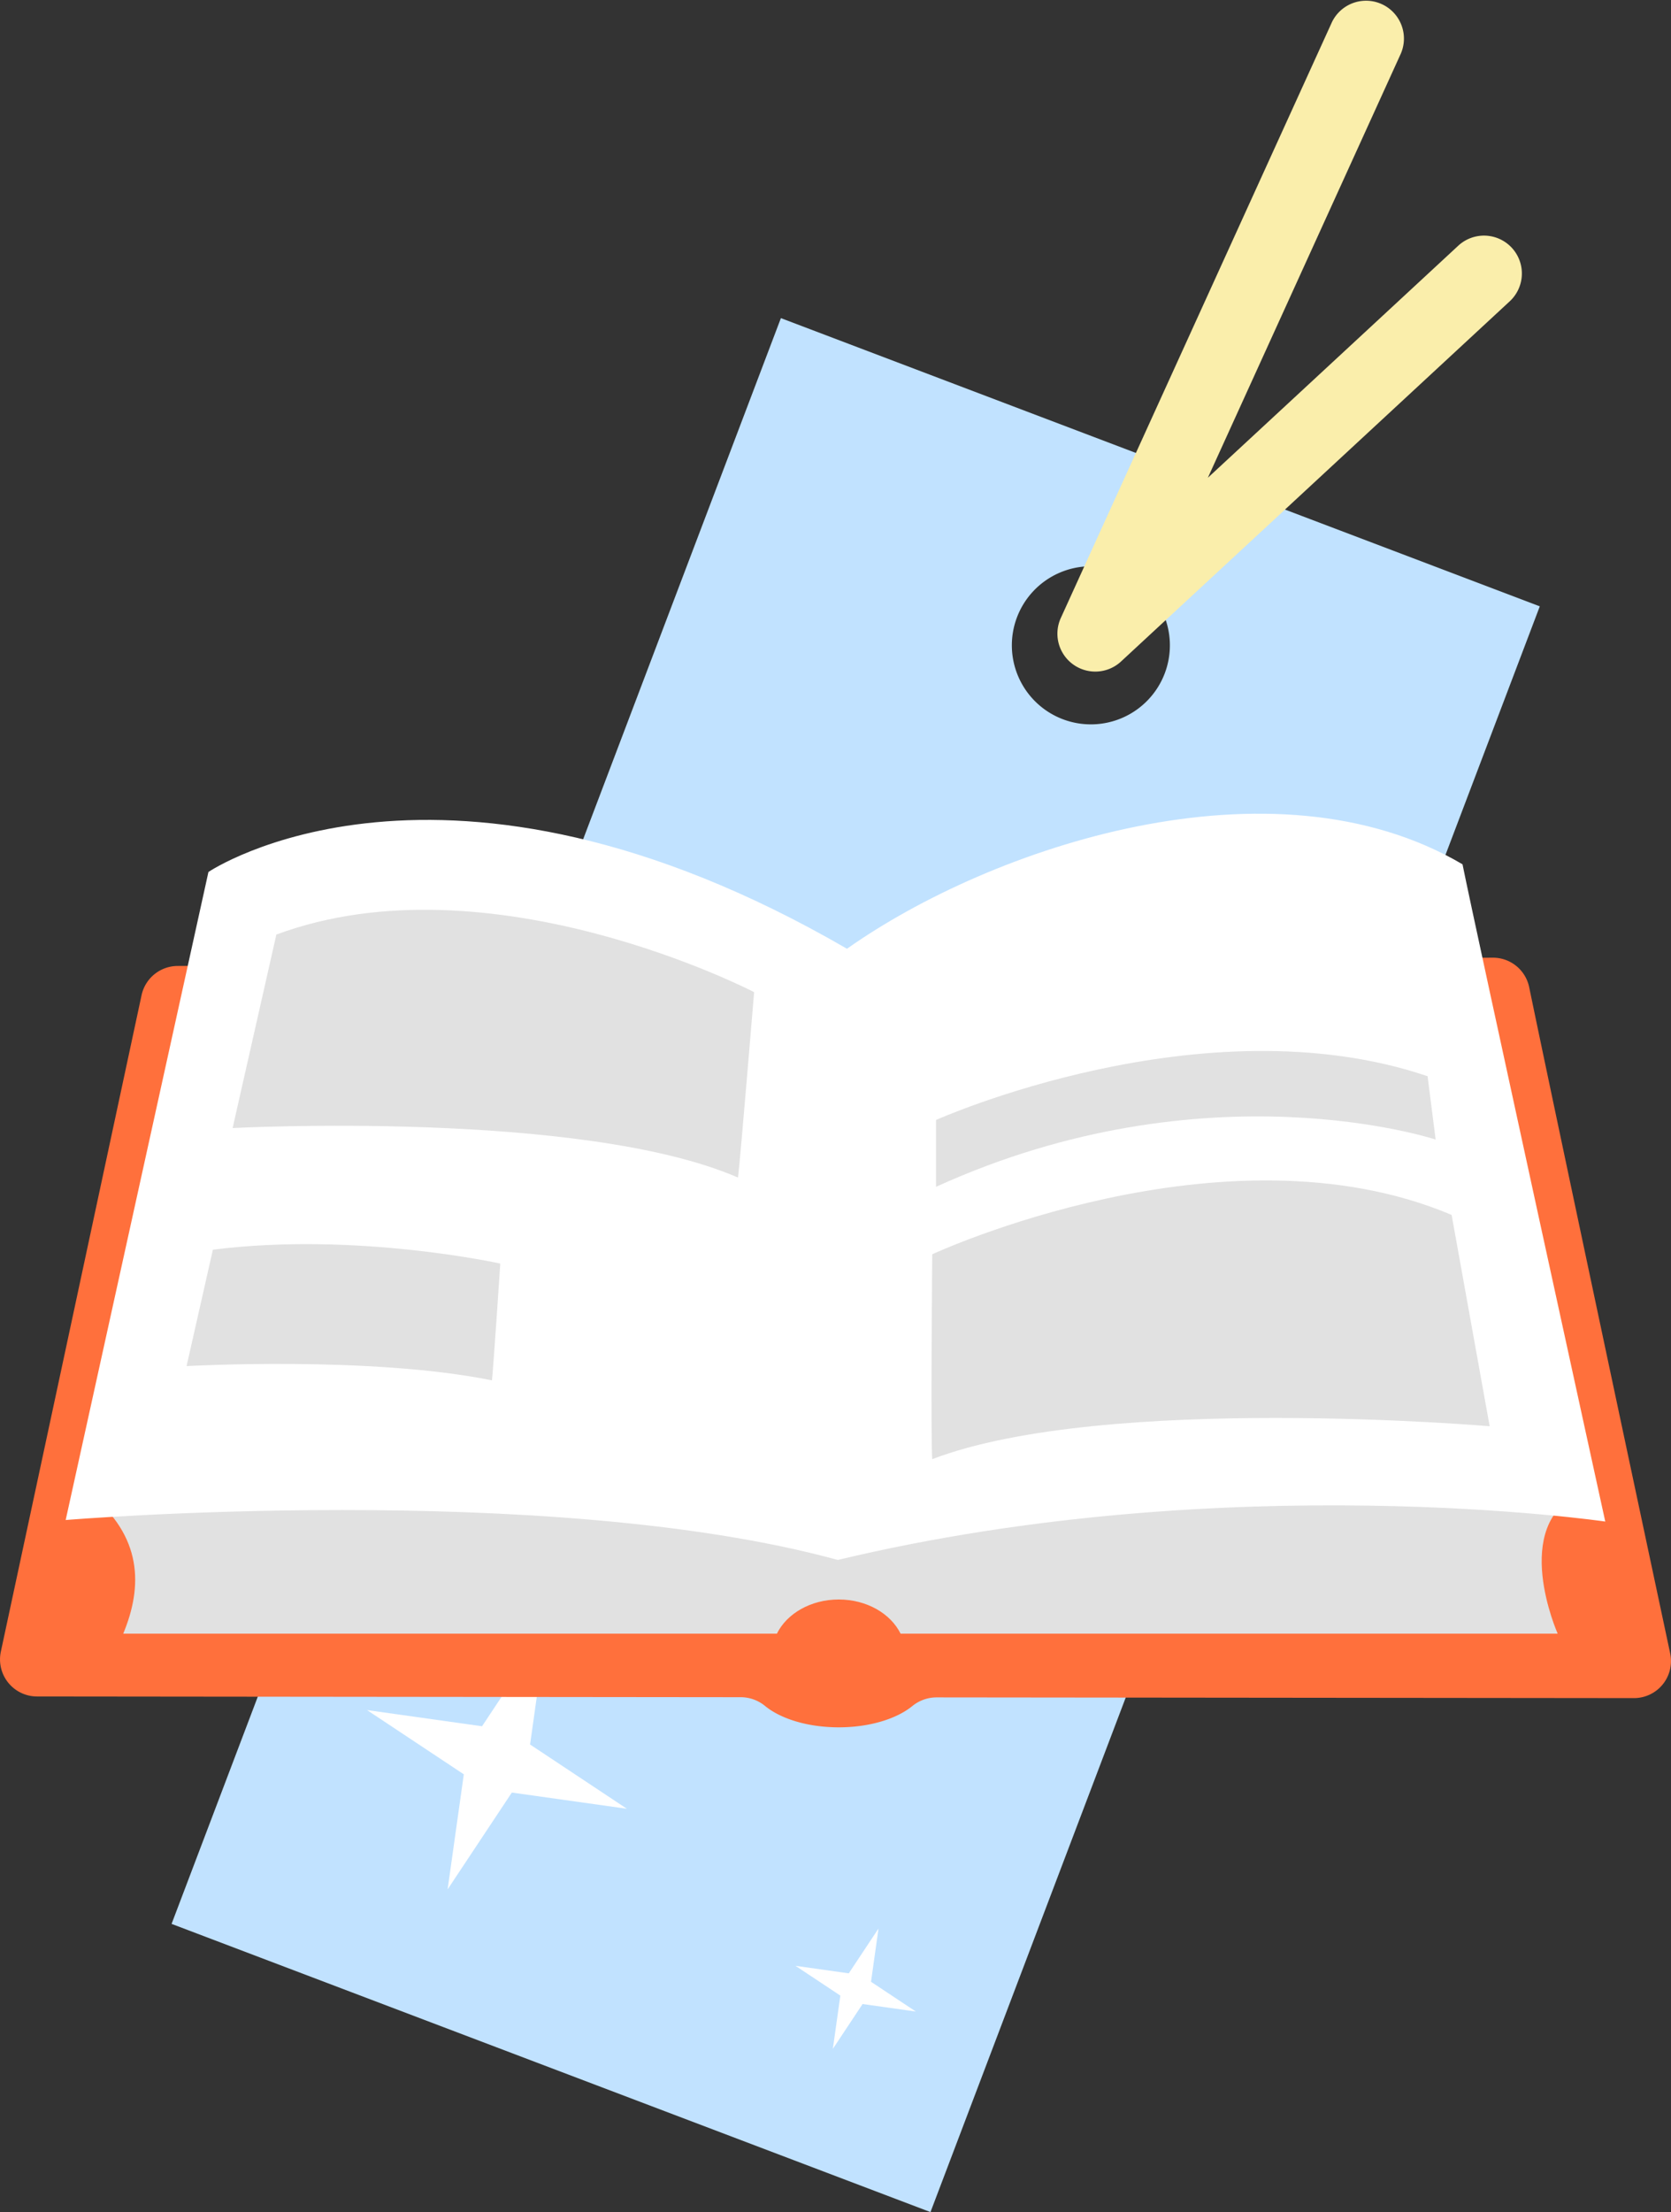   <svg xmlns="http://www.w3.org/2000/svg" viewBox="0 0 394.357 521.836" width="100%" style="vertical-align: middle; max-width: 100%; width: 100%;">
   <rect x="0" y="0" width="394.357" height="521.836" fill="#333333" stroke="none"/>
   <g>
    <g>
     <path d="M184.293,75.047l-143.8,378.8,179.1,67.989,143.8-378.8Zm66.535,94.619A18.648,18.648,0,1,1,274.88,158.85,18.648,18.648,0,0,1,250.828,169.666Z" fill="rgb(193, 226, 255)">
     </path>
     <path d="M258.485,158.428a8.938,8.938,0,0,1-8.133-12.641L314.335,5.236A8.938,8.938,0,0,1,330.6,12.643L285.057,112.7l59.09-54.734A8.938,8.938,0,1,1,356.3,71.076l-91.734,84.971A8.932,8.932,0,0,1,258.485,158.428Z" fill="rgb(250,238,171)">
     </path>
     <polygon points="207.331 454.937 205.562 467.506 216.138 474.523 203.569 472.754 196.552 483.33 198.321 470.762 187.745 463.744 200.313 465.513 207.331 454.937" fill="rgb(255, 255, 255)">
     </polygon>
     <polygon points="128.918 384.386 125.098 411.531 147.94 426.687 120.794 422.867 105.638 445.709 109.459 418.564 86.617 403.408 113.762 407.228 128.918 384.386" fill="rgb(255, 255, 255)">
     </polygon>
     <path d="M394.162,390.033c-6.841-32.116-27.288-128.171-33.273-157.148a8.733,8.733,0,0,0-8.615-6.966L41.9,227.871a8.743,8.743,0,0,0-8.494,6.909L.2,389.622A8.742,8.742,0,0,0,8.737,400.2l166.186.171a9.1,9.1,0,0,1,5.7,2.126c3.706,3,10.072,4.983,17.321,4.983,7.227,0,13.578-1.971,17.288-4.956a9.094,9.094,0,0,1,5.694-2.106l164.674.168A8.733,8.733,0,0,0,394.162,390.033Z" fill="rgb(255, 112, 60)">
     </path>
     <path d="M289.366,332.129,20.935,352.182c12.769,10.249,12.769,22.058,8.151,33.2H183.349c2.329-4.723,7.98-8.06,14.594-8.06s12.264,3.337,14.593,8.06H367.614s-11.411-25.623,5.433-33.2S289.366,332.129,289.366,332.129Z" fill="rgb(225, 225, 225)">
     </path>
     <path d="M199.889,223.815c33.962-24,100.345-46.369,145.265-19.924,2.9,14.49,33.689,155.045,33.689,155.045s-88.752-13.041-181.127,9.057C128.887,349.155,15.5,358.574,15.5,358.574L49.191,205.7S104.254,168.39,199.889,223.815Z" fill="rgb(255, 255, 255)">
     </path>
     <path d="M65.221,220.464,54.9,266.108s82.323-4.347,119.273,11.683c.543-4.347,3.8-43.742,3.8-43.742S115.755,201.717,65.221,220.464Z" fill="rgb(225, 225, 225)">
     </path>
     <path d="M50.239,294.808l-6.21,27.457s43.38-2.452,72.066,3.363c.326-2.615,1.97-27.551,1.97-27.551S83.967,290.523,50.239,294.808Z" fill="rgb(225, 225, 225)">
     </path>
     <path d="M342.584,286.6l8.977,49.852s-90.828-7.8-131.553,7.767c-.379-4.727,0-48.333,0-48.333S288.837,263.908,342.584,286.6Z" fill="rgb(225, 225, 225)">
     </path>
     <path d="M220.9,279.973V264.206s63.033-28.256,116.012-10.324l1.9,14.943S284.748,250.911,220.9,279.973Z" fill="rgb(225, 225, 225)">
     </path>
    </g>
   </g>
  </svg>
